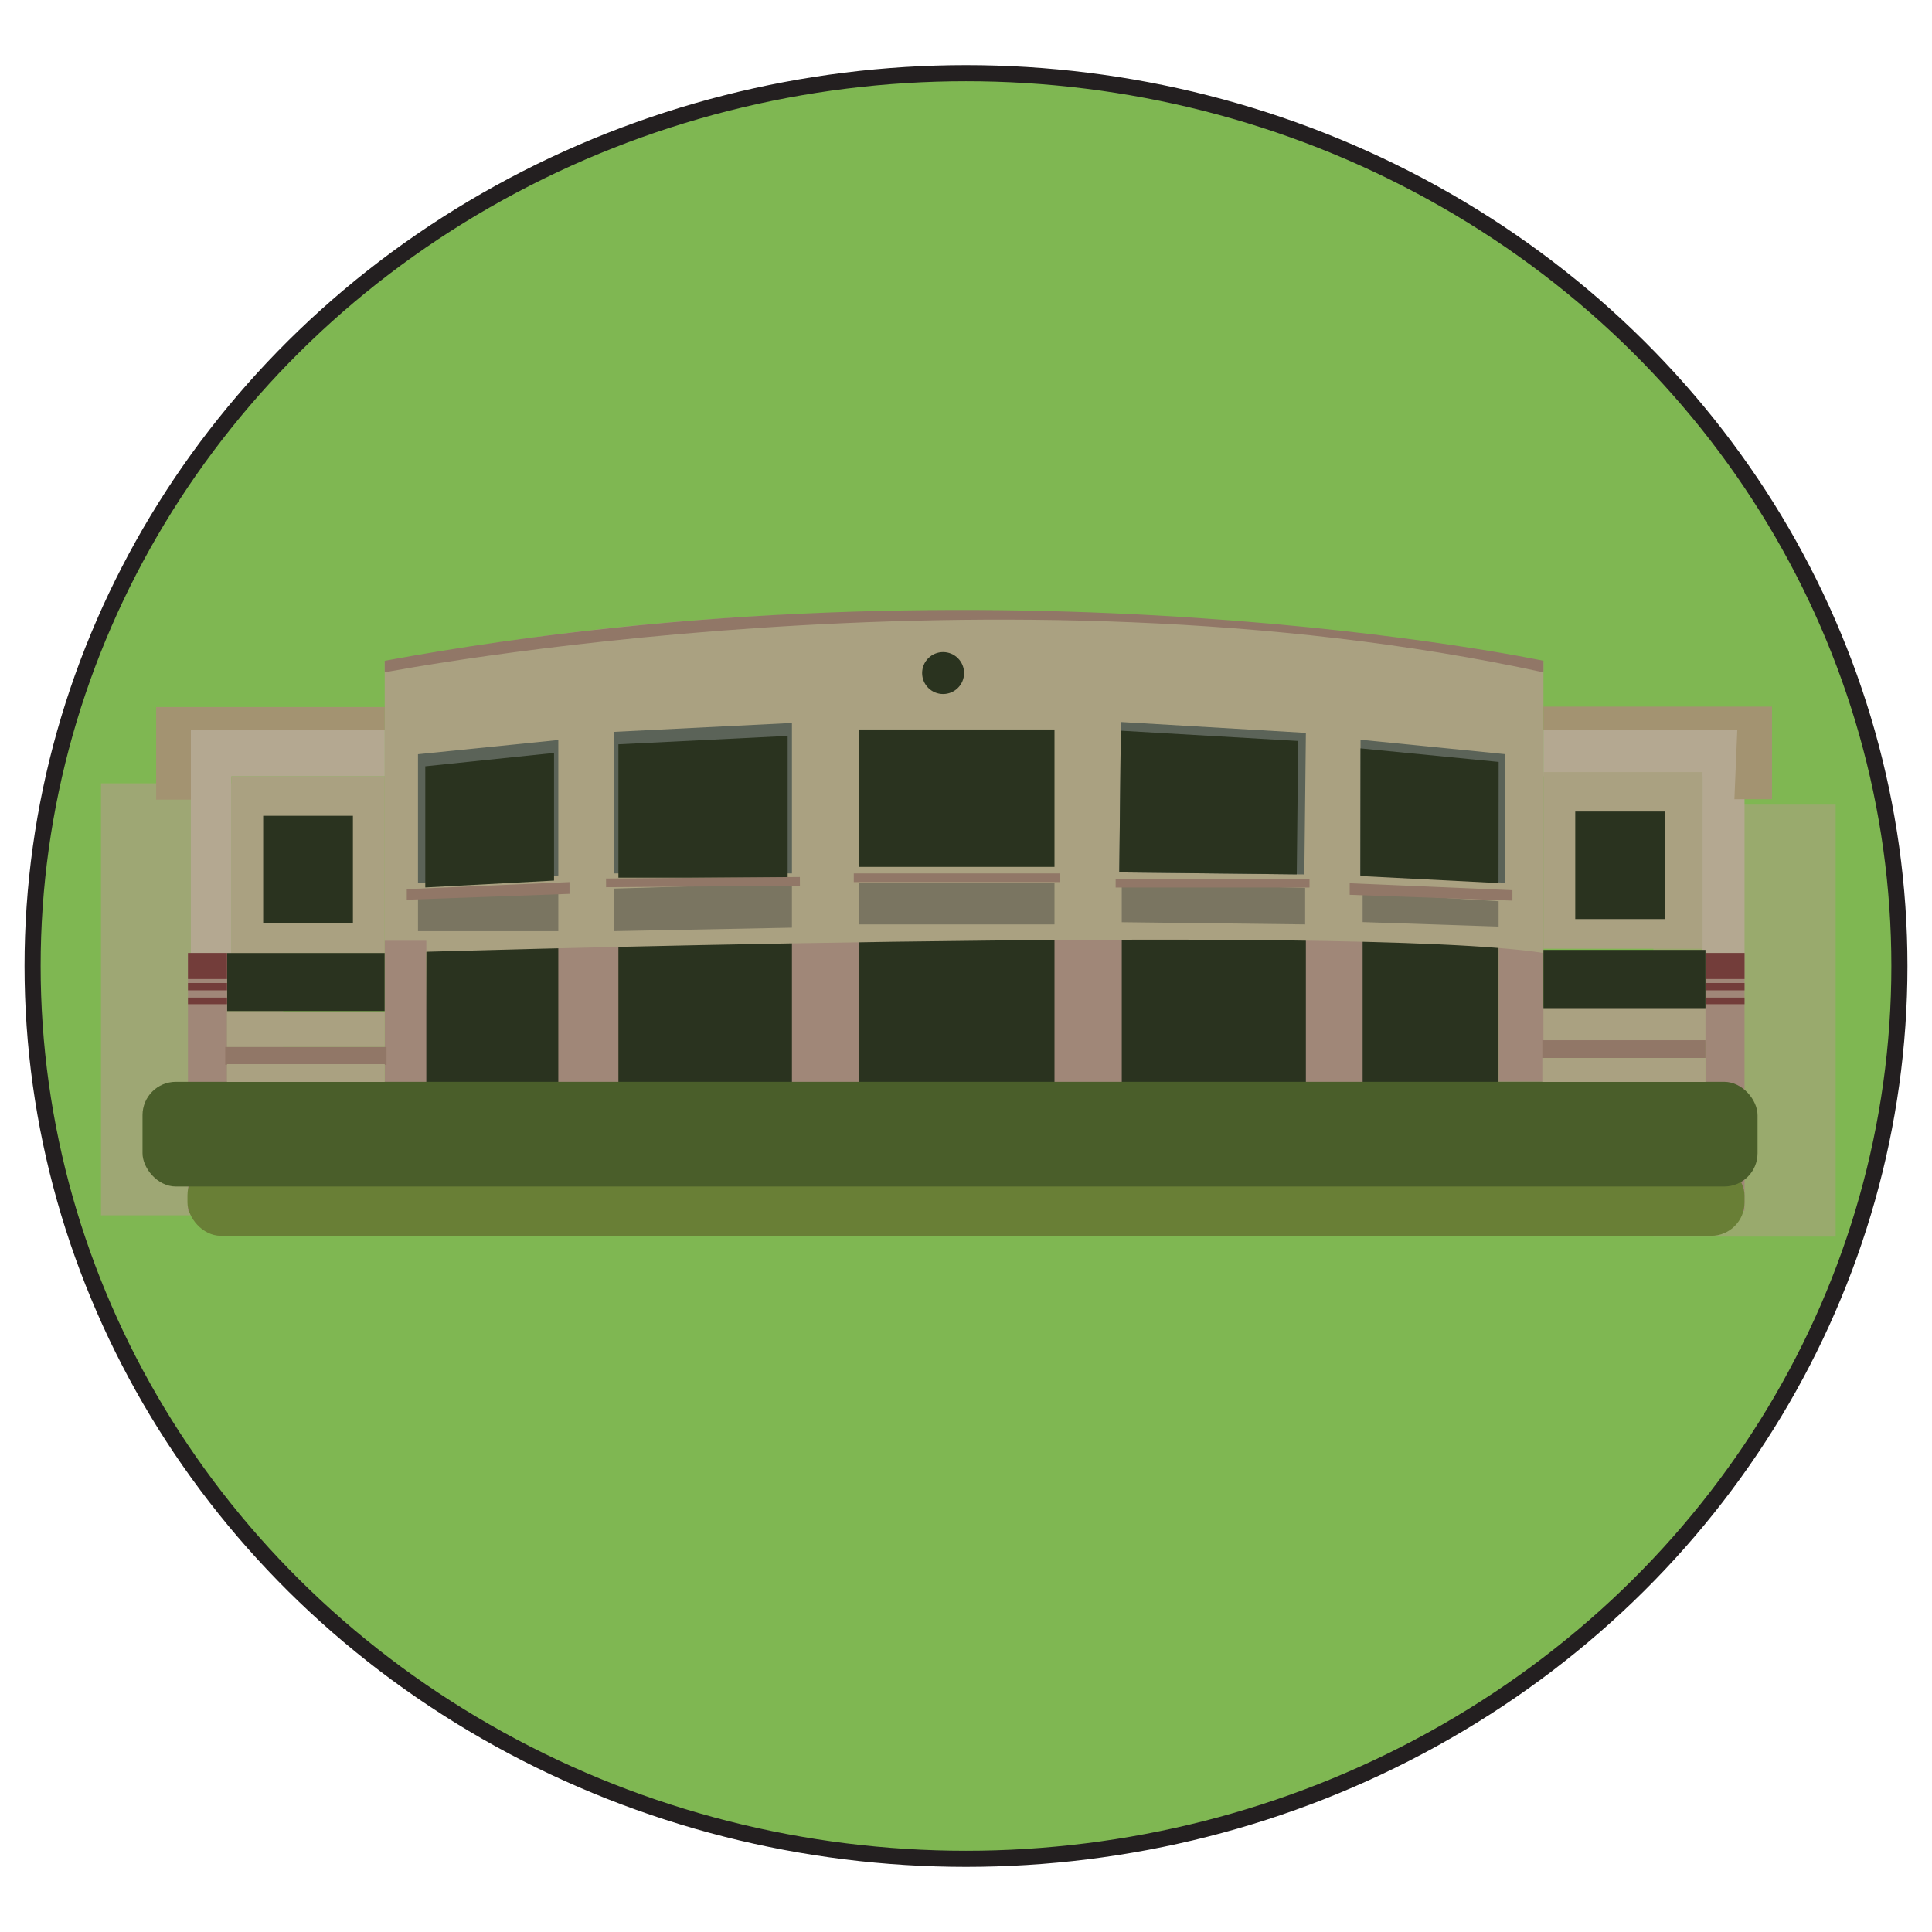 <svg id="Layer_1" data-name="Layer 1" xmlns="http://www.w3.org/2000/svg" xmlns:xlink="http://www.w3.org/1999/xlink" viewBox="0 0 240 240"><defs><style>.cls-1{fill:#7fb752;stroke:#231f20;stroke-miterlimit:10;stroke-width:2px;}.cls-2{fill:#aaa181;}.cls-3{opacity:0.71;}.cls-3,.cls-4{filter:url(#AI_GaussianBlur_4);}.cls-4{opacity:0.59;}.cls-5{fill:#2a331f;}.cls-6{fill:#a08778;}.cls-7{fill:#a39371;}.cls-8{fill:#5b6358;}.cls-9{fill:#7a7561;}.cls-10{fill:#917767;}.cls-11{fill:#b4a891;}.cls-12{fill:#733d3a;}.cls-13{fill:#697f36;}.cls-14{fill:#4a5e2a;}</style><filter id="AI_GaussianBlur_4" name="AI_GaussianBlur_4"><feGaussianBlur stdDeviation="4"/></filter></defs><ellipse class="cls-1" cx="120" cy="120" rx="115.952" ry="110.911"/><rect class="cls-2" x="191.594" y="125.052" width="21.119" height="4.414"/><g class="cls-3"><rect class="cls-2" x="12.546" y="97.307" width="22.636" height="53.665"/></g><g class="cls-4"><rect class="cls-2" x="205.394" y="99.954" width="22.636" height="53.665"/></g><rect class="cls-5" x="28.203" y="118.374" width="19.588" height="7.231"/><path class="cls-5" d="M52.957,116.228l-.127,19.017H186.162V115.882S113.292,113.367,52.957,116.228Z"/><rect class="cls-6" x="69.355" y="115.964" width="7.465" height="19.281"/><rect class="cls-6" x="98.377" y="115.642" width="8.356" height="19.281"/><rect class="cls-6" x="130.993" y="115.105" width="8.356" height="20.14"/><rect class="cls-6" x="162.22" y="114.695" width="7.05" height="20.55"/><rect class="cls-6" x="186.162" y="115.105" width="5.571" height="19.281"/><polygon class="cls-7" points="19.398 87.833 47.791 87.833 47.791 90.708 23.71 90.708 24.07 99.334 19.398 99.334 19.398 87.833"/><rect class="cls-8" x="106.059" y="89.81" width="24.934" height="17.072"/><path class="cls-2" d="M47.791,82.298v36.084s120.401-3.72,143.942,0V82.298S118.773,67.976,47.791,82.298Z"/><polygon class="cls-9" points="69.355 111.195 69.355 115.672 51.924 115.672 51.924 111.195 69.355 110.925 69.355 111.195"/><polygon class="cls-9" points="76.274 115.672 76.274 110.386 98.377 109.712 98.377 115.238 76.274 115.672"/><rect class="cls-9" x="106.733" y="109.712" width="24.26" height="5.122"/><polygon class="cls-9" points="139.349 109.712 139.349 114.56 162.127 114.834 162.127 110.291 139.349 109.712"/><polygon class="cls-9" points="169.27 110.925 169.27 114.545 186.162 115.105 186.162 111.953 169.27 110.925"/><polygon class="cls-8" points="51.924 93.692 51.924 109.667 69.355 108.761 69.355 91.927 51.924 93.692"/><polygon class="cls-5" points="52.83 95.193 52.83 110.243 68.824 109.39 68.824 93.531 52.83 95.193"/><polygon class="cls-10" points="50.531 110.453 70.748 109.577 70.748 111.037 50.531 111.767 50.531 110.453"/><polygon class="cls-8" points="76.274 92.051 76.274 108.499 98.377 108.499 98.377 89.81 76.274 90.913 76.274 92.051"/><polygon class="cls-5" points="76.821 93.531 76.821 109.03 97.846 109.03 97.846 91.419 76.821 92.459 76.821 93.531"/><rect class="cls-10" x="75.285" y="109.038" width="24.08" height="1.078" transform="translate(-0.862 0.693) rotate(-0.452)"/><rect class="cls-5" x="106.733" y="90.619" width="24.26" height="17.072"/><rect class="cls-10" x="106.059" y="108.499" width="25.608" height="1.078"/><polygon class="cls-8" points="162.208 92.179 162.03 108.626 139.041 108.378 139.243 89.69 162.22 91.041 162.208 92.179"/><polygon class="cls-5" points="161.254 93.119 161.087 108.617 139.041 108.379 139.232 90.769 161.266 92.047 161.254 93.119"/><polygon class="cls-8" points="186.934 93.68 186.915 109.656 168.991 108.728 169.011 91.894 186.934 93.68"/><polygon class="cls-5" points="186.169 94.649 186.151 109.7 168.991 108.825 169.01 92.966 186.169 94.649"/><polygon class="cls-10" points="187.88 110.583 167.663 109.721 167.663 111.158 187.88 111.876 187.88 110.583"/><rect class="cls-10" x="138.591" y="109.173" width="24.08" height="1.078"/><path class="cls-10" d="M47.791,83.52s76.194-14.736,143.942,0V82.083s-66.85-14.197-143.942,0Z"/><polygon class="cls-11" points="23.71 90.708 23.71 118.383 28.742 118.383 28.742 96.439 47.791 96.439 47.791 90.708 23.71 90.708"/><rect class="cls-6" x="23.351" y="118.383" width="4.852" height="32.032"/><rect class="cls-2" x="28.742" y="96.439" width="19.049" height="21.944"/><rect class="cls-5" x="32.694" y="101.342" width="11.146" height="13.358"/><rect class="cls-12" x="23.351" y="118.383" width="4.852" height="3.235"/><rect class="cls-12" x="23.351" y="122.112" width="4.852" height="0.91"/><rect class="cls-12" x="23.351" y="123.925" width="4.852" height="0.82"/><rect class="cls-6" x="47.791" y="116.866" width="5.166" height="35.435"/><polygon class="cls-11" points="216.711 90.708 216.711 118.383 211.492 118.383 211.492 96.439 191.733 96.439 191.733 90.708 216.711 90.708"/><polygon class="cls-7" points="220.126 87.78 191.733 87.78 191.733 90.656 215.813 90.656 215.454 99.281 220.126 99.281 220.126 87.78"/><rect class="cls-2" x="191.733" y="95.91" width="19.759" height="21.944"/><rect class="cls-5" x="195.684" y="100.813" width="11.146" height="13.358"/><rect class="cls-6" x="211.86" y="118.383" width="4.852" height="32.032"/><rect class="cls-12" x="211.86" y="118.383" width="4.852" height="3.235"/><rect class="cls-12" x="211.86" y="122.112" width="4.852" height="0.91"/><rect class="cls-12" x="211.86" y="123.925" width="4.852" height="0.82"/><circle class="cls-5" cx="117.156" cy="83.61" r="2.606"/><rect class="cls-13" x="23.288" y="144.35" width="193.423" height="9.165" rx="4.14"/><rect class="cls-14" x="17.704" y="134.386" width="200.625" height="13.008" rx="4.14"/><rect class="cls-2" x="28.203" y="125.649" width="19.588" height="4.414"/><rect class="cls-10" x="27.978" y="130.063" width="20.037" height="2.207"/><rect class="cls-2" x="28.203" y="132.192" width="19.588" height="2.207"/><rect class="cls-10" x="191.594" y="129.22" width="20.266" height="2.207"/><rect class="cls-2" x="191.594" y="131.427" width="20.266" height="2.972"/><rect class="cls-5" x="191.733" y="118.002" width="20.127" height="7.231"/></svg>